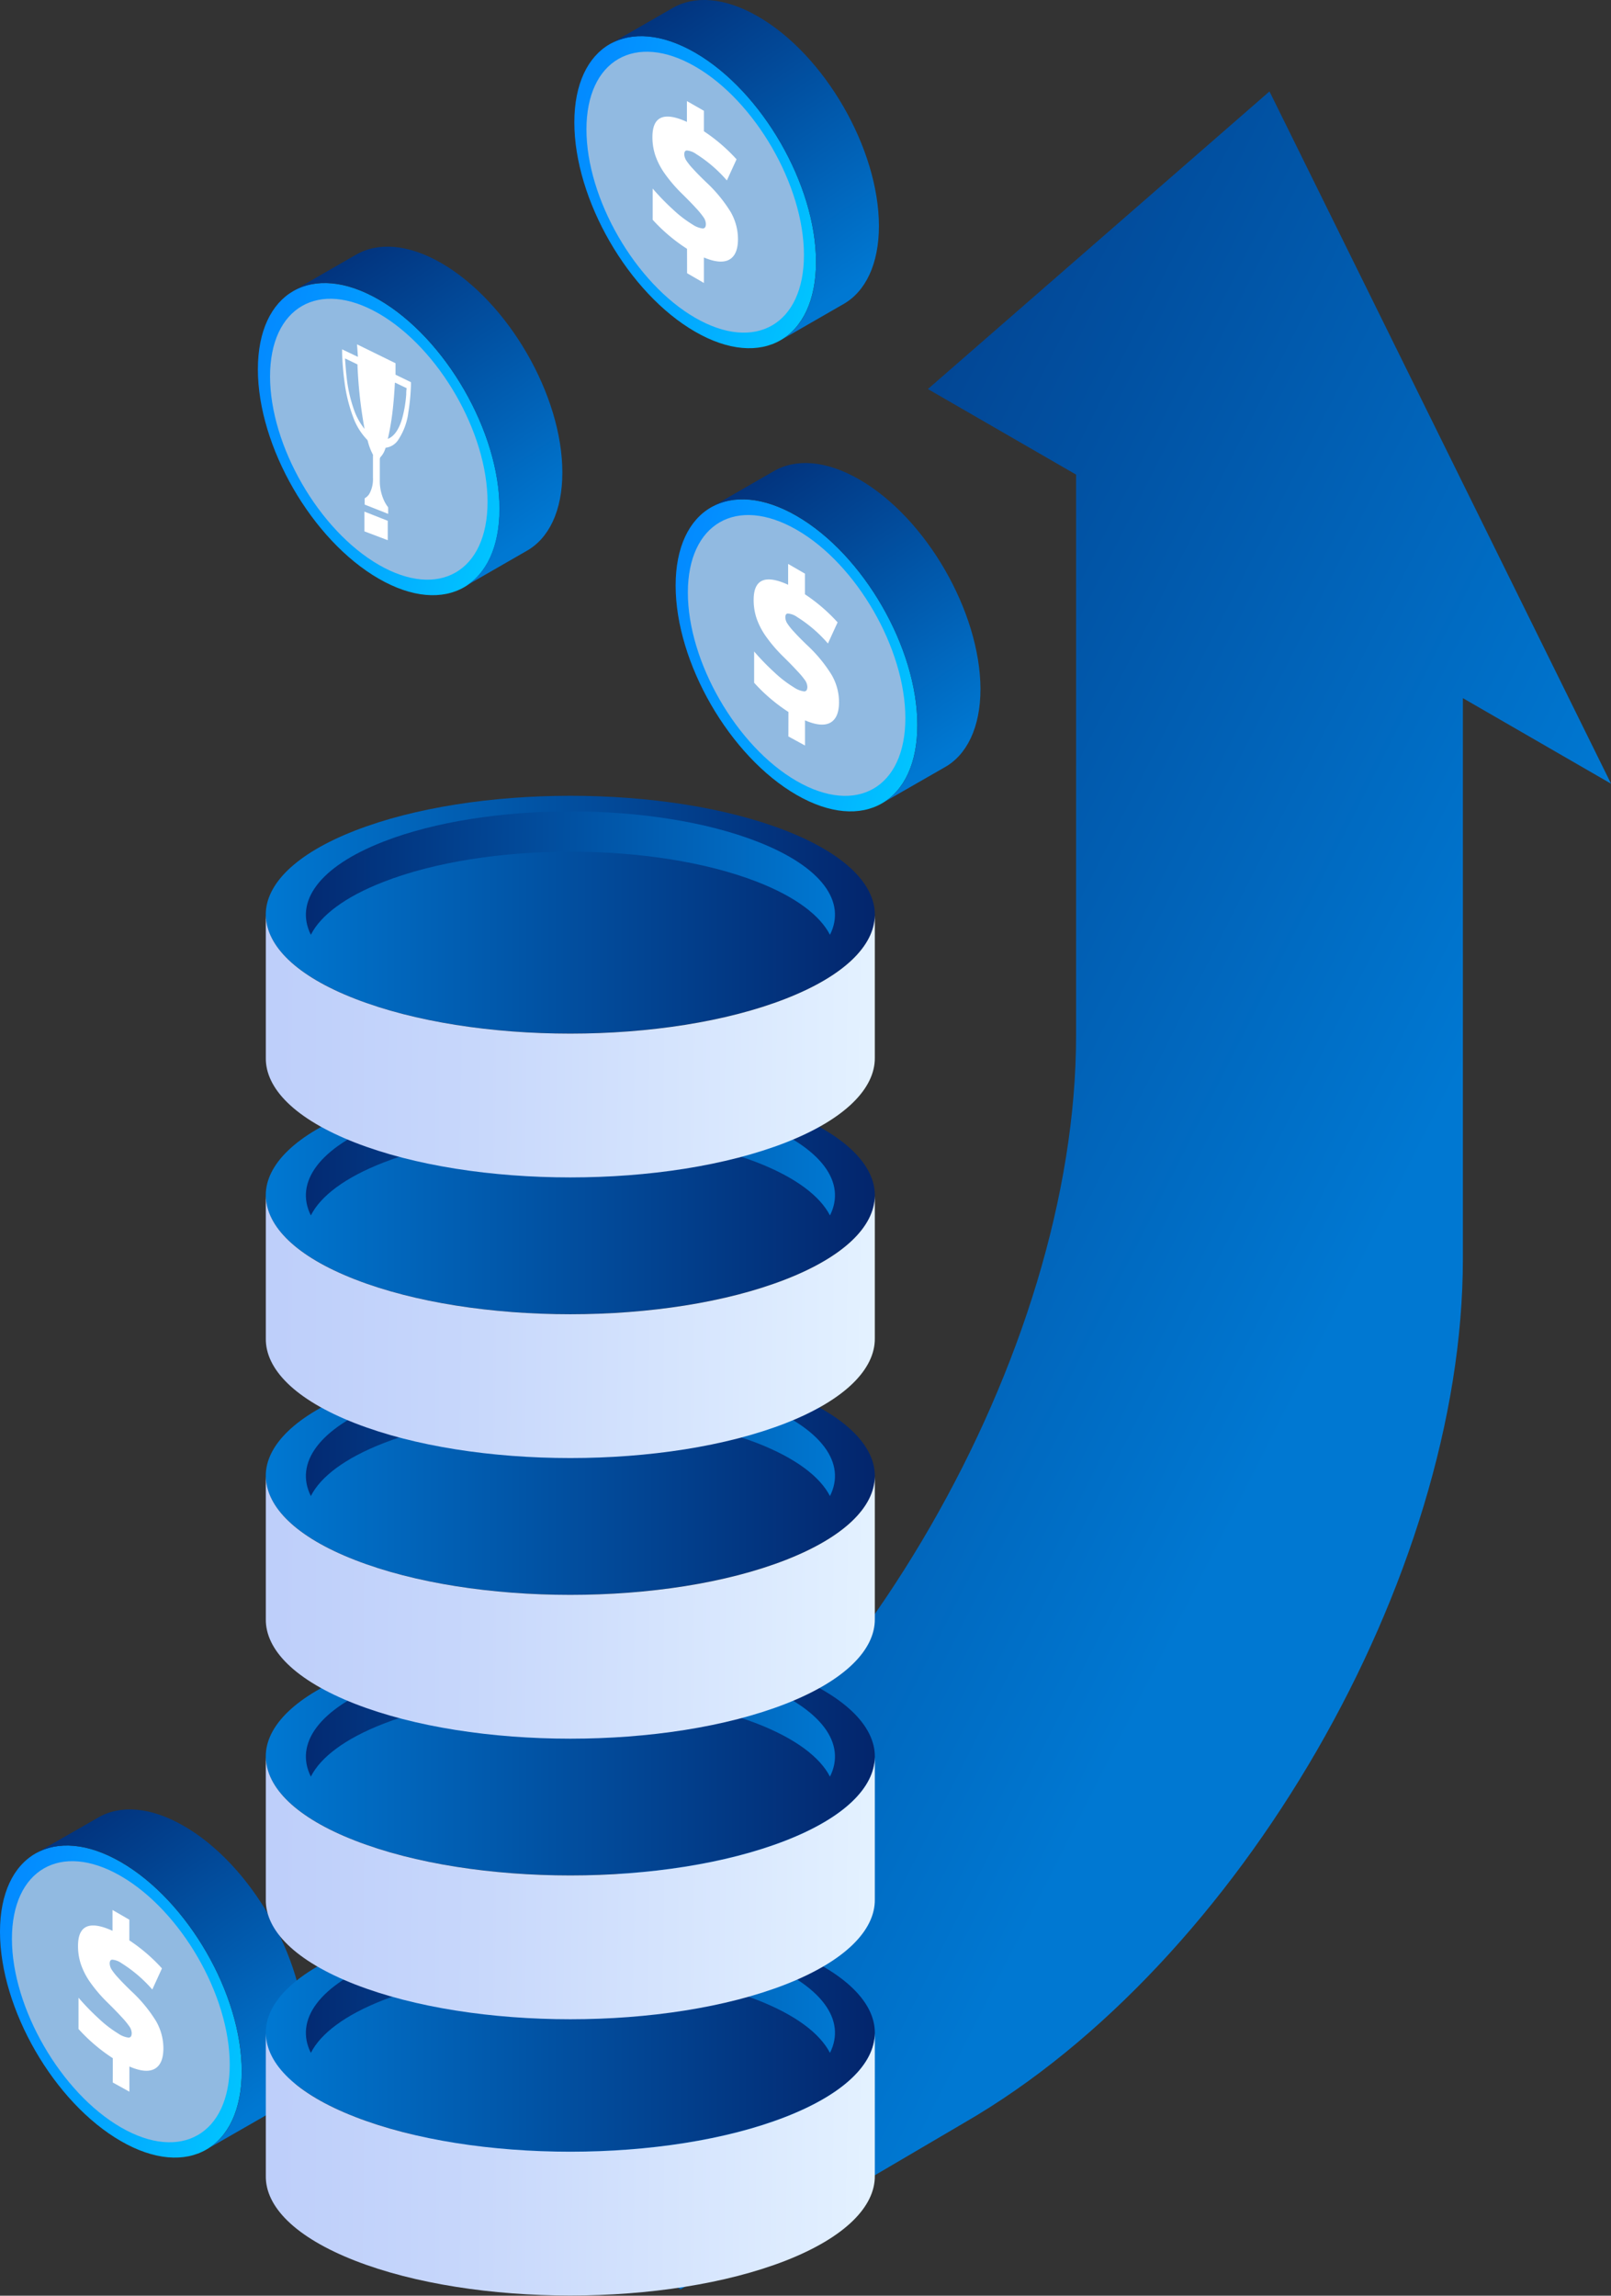 <svg xmlns="http://www.w3.org/2000/svg" xmlns:xlink="http://www.w3.org/1999/xlink" viewBox="0 0 270.06 384.73"><rect x="0" y="0" width="270.06" height="384.73" fill="#333333" stroke="none"/><defs><style>.cls-1{fill:url(#linear-gradient);}.cls-2{fill:url(#linear-gradient-2);}.cls-3{fill:#91bae1;}.cls-4{fill:url(#linear-gradient-3);}.cls-5{fill:#fff;}.cls-6{fill:url(#linear-gradient-4);}.cls-7{fill:url(#linear-gradient-5);}.cls-8{fill:url(#linear-gradient-6);}.cls-9{fill:url(#linear-gradient-7);}.cls-10{fill:url(#linear-gradient-8);}.cls-11{fill:url(#linear-gradient-9);}.cls-12{fill:url(#linear-gradient-10);}.cls-13{fill:url(#linear-gradient-11);}.cls-14{fill:url(#linear-gradient-12);}.cls-15{fill:url(#linear-gradient-13);}.cls-16{fill:url(#linear-gradient-14);}.cls-17{fill:url(#linear-gradient-15);}.cls-18{fill:url(#linear-gradient-16);}.cls-19{fill:url(#linear-gradient-17);}.cls-20{fill:url(#linear-gradient-18);}.cls-21{fill:url(#linear-gradient-19);}.cls-22{fill:url(#linear-gradient-20);}.cls-23{fill:url(#linear-gradient-21);}.cls-24{fill:url(#linear-gradient-22);}.cls-25{fill:url(#linear-gradient-23);}.cls-26{fill:url(#linear-gradient-24);}</style><linearGradient id="linear-gradient" x1="-2957.12" y1="128.95" x2="-2760" y2="228.44" gradientTransform="translate(2980.81)" gradientUnits="userSpaceOnUse"><stop offset="0" stop-color="#03256c"/><stop offset="1" stop-color="#0078d2"/></linearGradient><linearGradient id="linear-gradient-2" x1="110.42" y1="902.16" x2="29.63" y2="879.95" gradientTransform="translate(-0.33 -815.75)" gradientUnits="userSpaceOnUse"><stop offset="0" stop-color="#00e9ff"/><stop offset="0.18" stop-color="#01d1ff"/><stop offset="0.55" stop-color="#02a6ff"/><stop offset="0.83" stop-color="#038cff"/><stop offset="1" stop-color="#0382ff"/></linearGradient><linearGradient id="linear-gradient-3" x1="90.42" y1="904.76" x2="52.17" y2="848.16" gradientTransform="translate(-0.33 -815.75)" gradientUnits="userSpaceOnUse"><stop offset="0" stop-color="#0078d2"/><stop offset="1" stop-color="#03256c"/></linearGradient><linearGradient id="linear-gradient-4" x1="180.46" y1="938.39" x2="99.66" y2="916.19" xlink:href="#linear-gradient-2"/><linearGradient id="linear-gradient-5" x1="160.45" y1="941" x2="122.2" y2="884.39" xlink:href="#linear-gradient-3"/><linearGradient id="linear-gradient-6" x1="67.2" y1="1164" x2="-13.6" y2="1141.8" xlink:href="#linear-gradient-2"/><linearGradient id="linear-gradient-7" x1="47.19" y1="1166.6" x2="8.94" y2="1109.99" xlink:href="#linear-gradient-3"/><linearGradient id="linear-gradient-8" x1="163.46" y1="860.77" x2="82.67" y2="838.56" xlink:href="#linear-gradient-2"/><linearGradient id="linear-gradient-9" x1="143.44" y1="863.38" x2="105.19" y2="806.78" xlink:href="#linear-gradient-3"/><linearGradient id="linear-gradient-10" x1="44.56" y1="340.67" x2="146.65" y2="340.67" gradientTransform="matrix(1, 0, 0, 1, 0, 0)" xlink:href="#linear-gradient-3"/><linearGradient id="linear-gradient-11" x1="147.46" y1="1178.88" x2="43.11" y2="1177.43" gradientTransform="translate(-0.33 -815.75)" gradientUnits="userSpaceOnUse"><stop offset="0" stop-color="#e4f2ff"/><stop offset="0.06" stop-color="#e1efff"/><stop offset="0.65" stop-color="#c7d7fb"/><stop offset="1" stop-color="#bdcefa"/></linearGradient><linearGradient id="linear-gradient-12" x1="45.78" y1="1148.84" x2="141.17" y2="1150.86" gradientTransform="translate(-0.33 -815.75)" xlink:href="#linear-gradient"/><linearGradient id="linear-gradient-13" x1="44.56" y1="294.37" x2="146.65" y2="294.37" gradientTransform="matrix(1, 0, 0, 1, 0, 0)" xlink:href="#linear-gradient-3"/><linearGradient id="linear-gradient-14" x1="147.46" y1="1132.57" x2="43.11" y2="1131.12" xlink:href="#linear-gradient-11"/><linearGradient id="linear-gradient-15" x1="45.78" y1="1102.53" x2="141.17" y2="1104.56" gradientTransform="translate(-0.33 -815.75)" xlink:href="#linear-gradient"/><linearGradient id="linear-gradient-16" x1="44.56" y1="247.35" x2="146.65" y2="247.35" gradientTransform="matrix(1, 0, 0, 1, 0, 0)" xlink:href="#linear-gradient-3"/><linearGradient id="linear-gradient-17" x1="147.46" y1="1085.56" x2="43.11" y2="1084.11" xlink:href="#linear-gradient-11"/><linearGradient id="linear-gradient-18" x1="45.78" y1="1055.52" x2="141.17" y2="1057.54" gradientTransform="translate(-0.33 -815.75)" xlink:href="#linear-gradient"/><linearGradient id="linear-gradient-19" x1="44.56" y1="200.32" x2="146.65" y2="200.32" gradientTransform="matrix(1, 0, 0, 1, 0, 0)" xlink:href="#linear-gradient-3"/><linearGradient id="linear-gradient-20" x1="147.46" y1="1038.52" x2="43.11" y2="1037.07" xlink:href="#linear-gradient-11"/><linearGradient id="linear-gradient-21" x1="45.78" y1="1008.49" x2="141.17" y2="1010.51" gradientTransform="translate(-0.33 -815.75)" xlink:href="#linear-gradient"/><linearGradient id="linear-gradient-22" x1="44.56" y1="153.28" x2="146.65" y2="153.28" gradientTransform="matrix(1, 0, 0, 1, 0, 0)" xlink:href="#linear-gradient-3"/><linearGradient id="linear-gradient-23" x1="147.46" y1="991.49" x2="43.11" y2="990.04" xlink:href="#linear-gradient-11"/><linearGradient id="linear-gradient-24" x1="45.78" y1="961.45" x2="141.17" y2="963.48" gradientTransform="translate(-0.33 -815.75)" xlink:href="#linear-gradient"/></defs><title>GROWTH</title><g id="Layer_2" data-name="Layer 2"><g id="Layer_1-2" data-name="Layer 1"><path class="cls-1" d="M212.81,15.32,155.55,65.2l24.84,14.34v94c0,53.29-37.41,118.09-83.56,144.73L49.26,346.23l64.84,37.43,47.57-27.93c46.15-26.64,83.56-91.44,83.56-144.73V117l24.84,14.34Z"/><path class="cls-2" d="M83.75,85.29c0,12.92-9.06,18.15-20.26,11.69S43.23,74.82,43.23,61.9s9.06-18.15,20.26-11.69S83.75,72.42,83.75,85.29Z"/><path class="cls-3" d="M81.73,84.13c0,11.63-8.16,16.34-18.23,10.53s-18.23-20-18.23-31.58S53.43,46.74,63.5,52.55,81.73,72.5,81.73,84.13Z"/><path class="cls-4" d="M74,44.1c-5.62-3.25-10.71-3.53-14.38-1.38l-10.43,6h0c3.66-2.07,8.7-1.77,14.27,1.45,11.18,6.46,20.26,22.16,20.26,35.08,0,6.43-2.24,11-5.88,13.08h0l10.43-6c3.7-2.07,6-6.66,6-13.14C94.28,66.3,85.21,50.59,74,44.1Z"/><path class="cls-5" d="M59.85,57.71l6.45,3.16v1.92l2.59,1.26v.45a34.1,34.1,0,0,1-.43,4.55A10.75,10.75,0,0,1,66.7,73.8a2.92,2.92,0,0,1-2,1.23s-.07,0-.09.1a3.75,3.75,0,0,1-.81,1.46c-.1.09-.13.23-.13.5v3.33a7.84,7.84,0,0,0,.58,3.17A5.83,5.83,0,0,0,65,84.93a.37.37,0,0,1,.07.27v.92l-3.94-1.56v-1a.12.12,0,0,1,.06-.09A2.07,2.07,0,0,0,62,82.6a5.08,5.08,0,0,0,.52-2.54V76.42a.62.62,0,0,0,0-.22,9.85,9.85,0,0,1-.86-2.26.53.53,0,0,0-.12-.25,10.68,10.68,0,0,1-2.35-3.81,26.1,26.1,0,0,1-1.43-5.81,46.65,46.65,0,0,1-.41-4.91v-.61h0L60,59.81Zm1.26,14.17a76.6,76.6,0,0,1-1.19-10.81l-2.07-1v.22c.08.92.13,1.84.24,2.76a24.12,24.12,0,0,0,1.3,5.76,10.76,10.76,0,0,0,1.72,3.07ZM65,73.55h0c1-.37,1.83-1.45,2.4-3.36a20.78,20.78,0,0,0,.7-4.13,5.12,5.12,0,0,1,.07-1h0l-1.92-.93s-.06,0-.06.11q-.09,1.85-.27,3.63a43.85,43.85,0,0,1-.86,5.48Z"/><path class="cls-5" d="M61.09,89.05V85.74L65,87.28v3.25Z"/><path class="cls-6" d="M153.78,121.52c0,12.92-9.06,18.15-20.26,11.69s-20.26-22.16-20.26-35.08S122.33,80,133.55,86.47,153.78,108.61,153.78,121.52Z"/><path class="cls-3" d="M151.77,120.36c0,11.63-8.16,16.34-18.23,10.53s-18.23-20-18.23-31.58S123.47,83,133.54,88.78,151.77,108.73,151.77,120.36Z"/><path class="cls-7" d="M144.06,80.36c-5.62-3.25-10.71-3.53-14.38-1.38l-10.43,6h0c3.66-2.07,8.7-1.77,14.27,1.45,11.18,6.46,20.26,22.16,20.26,35.08,0,6.43-2.24,11-5.88,13.08h0l10.46-6c3.7-2.07,6-6.66,6-13.14C164.31,102.53,155.26,86.82,144.06,80.36Z"/><path class="cls-5" d="M132.17,119.32a28.94,28.94,0,0,1-5.75-4.9v-5.24a40.57,40.57,0,0,0,3.43,3.53,19.64,19.64,0,0,0,3.26,2.5,3.88,3.88,0,0,0,1.69.66q.54,0,.54-.76a2.07,2.07,0,0,0-.39-1.11,13.64,13.64,0,0,0-1.33-1.58q-.91-1-2.45-2.51a24.61,24.61,0,0,1-2.79-3.28,12.09,12.09,0,0,1-1.55-3,9.62,9.62,0,0,1-.49-3.1q0-2.59,1.45-3.22t4.33.69V94.51l2.82,1.63V99.6a28.94,28.94,0,0,1,5.47,4.7l-1.62,3.54a23,23,0,0,0-5.17-4.44,3.1,3.1,0,0,0-1.53-.58q-.44,0-.44.65a2,2,0,0,0,.32,1,10.33,10.33,0,0,0,1.12,1.4q.79.88,2.19,2.23a24,24,0,0,1,4.13,5,9.16,9.16,0,0,1,1.24,4.55q0,2.65-1.46,3.46t-4.24-.39v4.22l-2.79-1.52Z"/><path class="cls-8" d="M40.52,347.13c0,12.92-9.06,18.15-20.26,11.69S0,336.66,0,323.74s9.07-18.15,20.29-11.66S40.52,334.22,40.52,347.13Z"/><path class="cls-3" d="M38.51,346c0,11.63-8.16,16.34-18.23,10.53S2,336.5,2,324.92s8.16-16.34,18.23-10.53S38.51,334.34,38.51,346Z"/><path class="cls-9" d="M30.8,306c-5.62-3.25-10.71-3.53-14.38-1.38L6,310.59H6c3.66-2.07,8.7-1.77,14.27,1.45,11.18,6.46,20.26,22.16,20.26,35.08,0,6.43-2.24,11-5.88,13.08h0l10.46-6c3.7-2.07,6-6.66,6-13.14C51.05,328.14,42,312.43,30.8,306Z"/><path class="cls-5" d="M18.91,344.93a28.94,28.94,0,0,1-5.75-4.9v-5.24a40.57,40.57,0,0,0,3.43,3.53,19.64,19.64,0,0,0,3.26,2.5,3.88,3.88,0,0,0,1.69.66q.54,0,.54-.76a2.07,2.07,0,0,0-.39-1.11A13.64,13.64,0,0,0,20.36,338q-.91-1-2.45-2.51a24.61,24.61,0,0,1-2.79-3.28,12.09,12.09,0,0,1-1.55-3,9.62,9.62,0,0,1-.49-3.1q0-2.59,1.45-3.22t4.33.69v-3.49l2.82,1.63v3.46a28.94,28.94,0,0,1,5.47,4.7l-1.62,3.54A23,23,0,0,0,20.36,329a3.1,3.1,0,0,0-1.53-.58q-.44,0-.44.65a2,2,0,0,0,.32,1,10.33,10.33,0,0,0,1.12,1.4q.79.88,2.19,2.23a24,24,0,0,1,4.13,5,9.16,9.16,0,0,1,1.24,4.55q0,2.65-1.46,3.46t-4.24-.39v4.22L18.9,349Z"/><path class="cls-10" d="M136.79,43.9c0,12.92-9.06,18.15-20.26,11.69S96.28,33.42,96.28,20.51s9.06-18.15,20.26-11.69S136.79,31,136.79,43.9Z"/><path class="cls-3" d="M134.77,42.73c0,11.63-8.16,16.34-18.23,10.53s-18.23-20-18.23-31.58,8.16-16.34,18.23-10.53S134.77,31.11,134.77,42.73Z"/><path class="cls-11" d="M127.07,2.76c-5.62-3.25-10.71-3.53-14.38-1.38l-10.43,6h0c3.66-2.07,8.7-1.77,14.27,1.45,11.18,6.46,20.26,22.16,20.26,35.08,0,6.43-2.24,11-5.88,13.08h0l10.43-6c3.7-2.07,6-6.66,6-13.14C147.31,24.91,138.25,9.2,127.07,2.76Z"/><path class="cls-5" d="M115.17,41.7a28.94,28.94,0,0,1-5.76-4.87V31.6a40.57,40.57,0,0,0,3.43,3.53,19.64,19.64,0,0,0,3.26,2.5,3.88,3.88,0,0,0,1.69.66q.54,0,.54-.76a2.07,2.07,0,0,0-.39-1.11,13.64,13.64,0,0,0-1.29-1.57q-.91-1-2.45-2.51a24.61,24.61,0,0,1-2.79-3.28,12.09,12.09,0,0,1-1.55-3,9.62,9.62,0,0,1-.49-3.1q0-2.59,1.45-3.22t4.33.69V16.94L118,18.57V22a28.94,28.94,0,0,1,5.47,4.7l-1.62,3.54a23,23,0,0,0-5.17-4.44,3.1,3.1,0,0,0-1.53-.58q-.44,0-.44.65a2,2,0,0,0,.32,1,10.33,10.33,0,0,0,1.12,1.4q.79.88,2.19,2.23a24,24,0,0,1,4.13,5,9.16,9.16,0,0,1,1.24,4.55q0,2.65-1.46,3.46T118,43.15v4.27l-2.82-1.63Z"/><path class="cls-12" d="M131.7,326.58c19.94,7.79,19.94,20.4,0,28.17s-52.24,7.79-72.19,0-19.94-20.4,0-28.17S111.76,318.8,131.7,326.58Z"/><path class="cls-13" d="M131.7,354.76c-19.94,7.79-52.24,7.79-72.19,0-9.92-3.86-14.86-8.91-14.95-14v23.89c-.08,5.14,4.9,10.28,14.95,14.21,19.94,7.79,52.24,7.79,72.19,0,10-3.92,15-9.09,14.95-14.21V340.79C146.56,345.85,141.59,350.9,131.7,354.76Z"/><path class="cls-14" d="M64.27,335.18c17.31-6.76,45.37-6.76,62.7,0,6.45,2.52,10.49,5.62,12.16,8.86,2.77-5.47-1.28-11.37-12.16-15.61-17.31-6.76-45.37-6.76-62.7,0-10.88,4.24-14.9,10.13-12.16,15.61C53.75,340.8,57.82,337.7,64.27,335.18Z"/><path class="cls-15" d="M131.7,280.28c19.94,7.79,19.94,20.4,0,28.17s-52.24,7.79-72.19,0-19.94-20.4,0-28.17S111.76,272.5,131.7,280.28Z"/><path class="cls-16" d="M131.7,308.46c-19.94,7.79-52.24,7.79-72.19,0-9.92-3.86-14.86-8.91-14.95-14v23.89c-.08,5.14,4.9,10.28,14.95,14.21,19.94,7.79,52.24,7.79,72.19,0,10-3.92,15-9.09,14.95-14.21V294.49C146.56,299.55,141.59,304.6,131.7,308.46Z"/><path class="cls-17" d="M64.27,288.88c17.31-6.76,45.37-6.76,62.7,0,6.45,2.52,10.49,5.62,12.16,8.86,2.77-5.47-1.28-11.37-12.16-15.61-17.31-6.76-45.37-6.76-62.7,0-10.88,4.24-14.9,10.13-12.16,15.61C53.75,294.49,57.82,291.39,64.27,288.88Z"/><path class="cls-18" d="M131.7,233.26c19.94,7.79,19.94,20.4,0,28.17s-52.24,7.79-72.19,0-19.94-20.4,0-28.17S111.76,225.48,131.7,233.26Z"/><path class="cls-19" d="M131.7,261.44c-19.94,7.79-52.24,7.79-72.19,0-9.92-3.86-14.86-8.91-14.95-14v23.89c-.08,5.14,4.9,10.28,14.95,14.21,19.94,7.79,52.24,7.79,72.19,0,10-3.92,15-9.09,14.95-14.21V247.47C146.56,252.53,141.59,257.58,131.7,261.44Z"/><path class="cls-20" d="M64.27,241.86c17.31-6.76,45.37-6.76,62.7,0,6.45,2.52,10.49,5.62,12.16,8.86,2.77-5.47-1.28-11.37-12.16-15.61-17.31-6.76-45.37-6.76-62.7,0-10.88,4.24-14.9,10.13-12.16,15.61C53.75,247.47,57.82,244.38,64.27,241.86Z"/><path class="cls-21" d="M131.7,186.23c19.94,7.79,19.94,20.4,0,28.17s-52.24,7.79-72.19,0-19.94-20.4,0-28.17S111.76,178.45,131.7,186.23Z"/><path class="cls-22" d="M131.7,214.41c-19.94,7.79-52.24,7.79-72.19,0-9.92-3.86-14.86-8.91-14.95-14v23.89c-.08,5.14,4.9,10.28,14.95,14.21,19.94,7.79,52.24,7.79,72.19,0,10-3.92,15-9.09,14.95-14.21V200.44C146.56,205.5,141.59,210.55,131.7,214.41Z"/><path class="cls-23" d="M64.27,194.83c17.31-6.76,45.37-6.76,62.7,0,6.45,2.52,10.49,5.62,12.16,8.86,2.77-5.47-1.28-11.37-12.16-15.61-17.31-6.76-45.37-6.76-62.7,0-10.88,4.24-14.9,10.13-12.16,15.61C53.75,200.44,57.82,197.34,64.27,194.83Z"/><path class="cls-24" d="M131.7,139.2c19.94,7.79,19.94,20.4,0,28.17s-52.24,7.79-72.19,0-19.94-20.4,0-28.17S111.76,131.41,131.7,139.2Z"/><path class="cls-25" d="M131.7,167.38c-19.94,7.79-52.24,7.79-72.19,0-9.92-3.86-14.86-8.91-14.95-14v23.89c-.08,5.14,4.9,10.28,14.95,14.21,19.94,7.79,52.24,7.79,72.19,0,10-3.92,15-9.09,14.95-14.21V153.41C146.56,158.46,141.59,163.52,131.7,167.38Z"/><path class="cls-26" d="M64.27,147.8c17.31-6.76,45.37-6.76,62.7,0,6.45,2.52,10.49,5.62,12.16,8.86,2.77-5.47-1.28-11.37-12.16-15.61-17.31-6.76-45.37-6.76-62.7,0-10.88,4.24-14.9,10.13-12.16,15.61C53.75,153.41,57.82,150.31,64.27,147.8Z"/></g></g></svg>